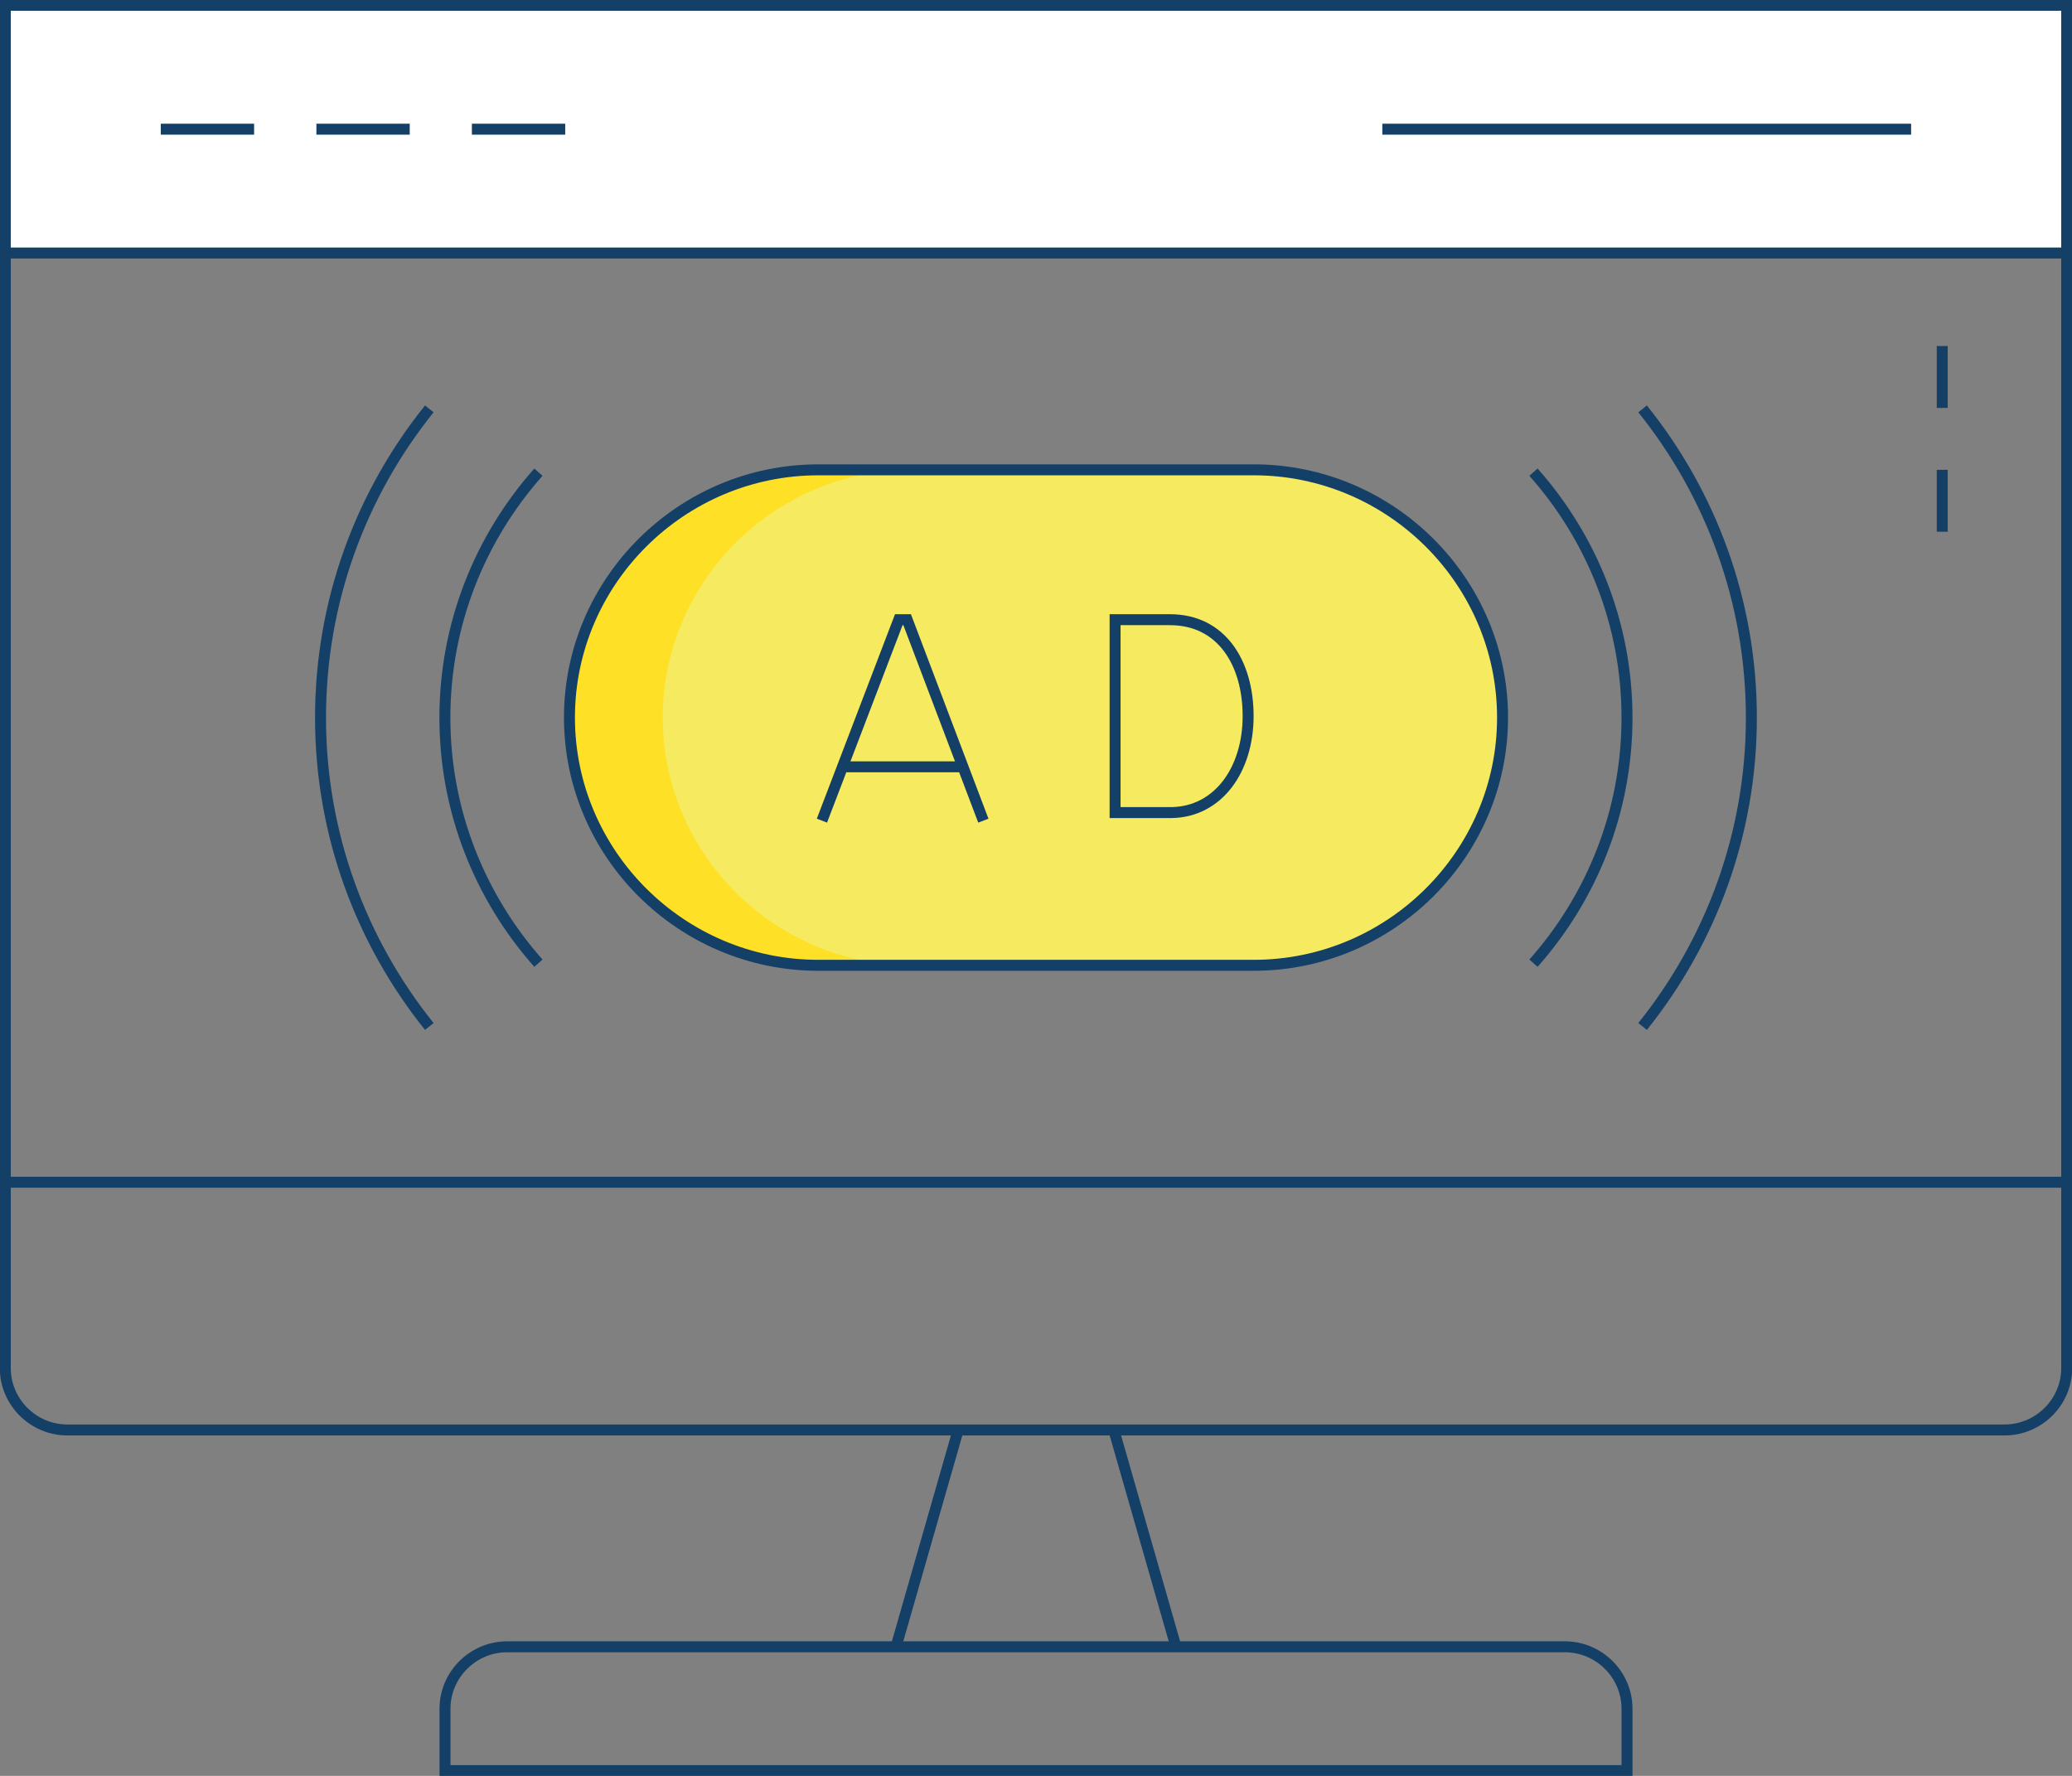 <?xml version="1.0" encoding="UTF-8"?> <svg xmlns="http://www.w3.org/2000/svg" width="189" height="162" viewBox="0 0 189 162" fill="none"><rect x="0" y="0" width="189" height="162" fill="#808080" stroke="none"/><g clip-path="url(#clip0_6035_155)"><path fill-rule="evenodd" clip-rule="evenodd" d="M137.057 65.458C137.057 53.028 126.844 42.859 114.36 42.859H74.64C62.156 42.859 51.943 53.028 51.943 65.458C51.943 77.888 62.156 88.057 74.64 88.057H114.36C126.844 88.057 137.057 77.888 137.057 65.458Z" fill="#F6EB60"></path><path d="M188.517 0.481H0.483V23.08H188.517V0.481Z" fill="white"></path><path fill-rule="evenodd" clip-rule="evenodd" d="M83.152 42.859H74.64C62.156 42.859 51.943 53.028 51.943 65.458C51.943 77.888 62.156 88.057 74.64 88.057H83.152C70.668 88.057 60.456 77.888 60.456 65.458C60.456 53.028 70.668 42.859 83.152 42.859Z" fill="#FEE026"></path><path d="M0.483 107.846H188.517M0.483 23.08H188.517" stroke="#143F66" stroke-miterlimit="22.93"></path><path d="M107.268 150.224L101.597 130.445M81.731 150.224L87.403 130.445" stroke="#143F66" stroke-miterlimit="22.93"></path><path d="M28.861 11.785H37.373M43.044 11.785H51.557M14.667 11.785H23.179" stroke="#143F66" stroke-miterlimit="22.93"></path><path d="M126.091 11.785H174.324" stroke="#143F66" stroke-miterlimit="22.93"></path><path d="M177.164 37.212V31.565M177.164 48.507V42.859" stroke="#143F66" stroke-miterlimit="22.93"></path><path d="M75.152 74.395L81.983 56.53H82.747L89.52 74.395" stroke="#143F66" stroke-miterlimit="10" stroke-linecap="square"></path><path d="M77.278 69.951H87.424" stroke="#143F66" stroke-linecap="round" stroke-linejoin="bevel"></path><path d="M113.849 65.333C113.849 70.182 111.144 74.059 106.864 74.126H101.714V56.53H106.719C111.424 56.53 113.849 60.475 113.849 65.323V65.333Z" stroke="#143F66" stroke-miterlimit="10" stroke-linecap="square"></path><path d="M74.64 42.859H114.36C126.844 42.859 137.057 53.028 137.057 65.458C137.057 77.888 126.844 88.057 114.36 88.057H74.64C62.156 88.057 51.943 77.888 51.943 65.458C51.943 53.028 62.156 42.859 74.64 42.859Z" stroke="#143F66" stroke-miterlimit="22.93"></path><path d="M149.83 37.299C156.042 45.034 159.753 54.827 159.753 65.468C159.753 76.108 156.033 85.902 149.83 93.637M39.16 37.299C32.947 45.034 29.237 54.827 29.237 65.468C29.237 76.108 32.957 85.902 39.16 93.637M49.112 87.864C43.808 81.88 40.581 74.04 40.581 65.468C40.581 56.896 43.808 49.055 49.112 43.071M139.878 87.864C145.182 81.88 148.409 74.04 148.409 65.468C148.409 56.896 145.182 49.055 139.878 43.071" stroke="#143F66" stroke-miterlimit="22.93"></path><path d="M134.226 161.519H148.41V155.872C148.41 152.764 145.85 150.224 142.738 150.224H46.263C43.142 150.224 40.591 152.774 40.591 155.872V161.519H137.105" stroke="#143F66" stroke-miterlimit="22.93"></path><path d="M0.483 44.716V0.481H188.517V124.797C188.517 127.905 185.966 130.445 182.846 130.445H6.155C3.034 130.445 0.483 127.905 0.483 124.797V42.859" stroke="#143F66" stroke-miterlimit="22.93"></path></g><defs><clipPath id="clip0_6035_155"><rect width="189" height="162" fill="white"></rect></clipPath></defs></svg> 